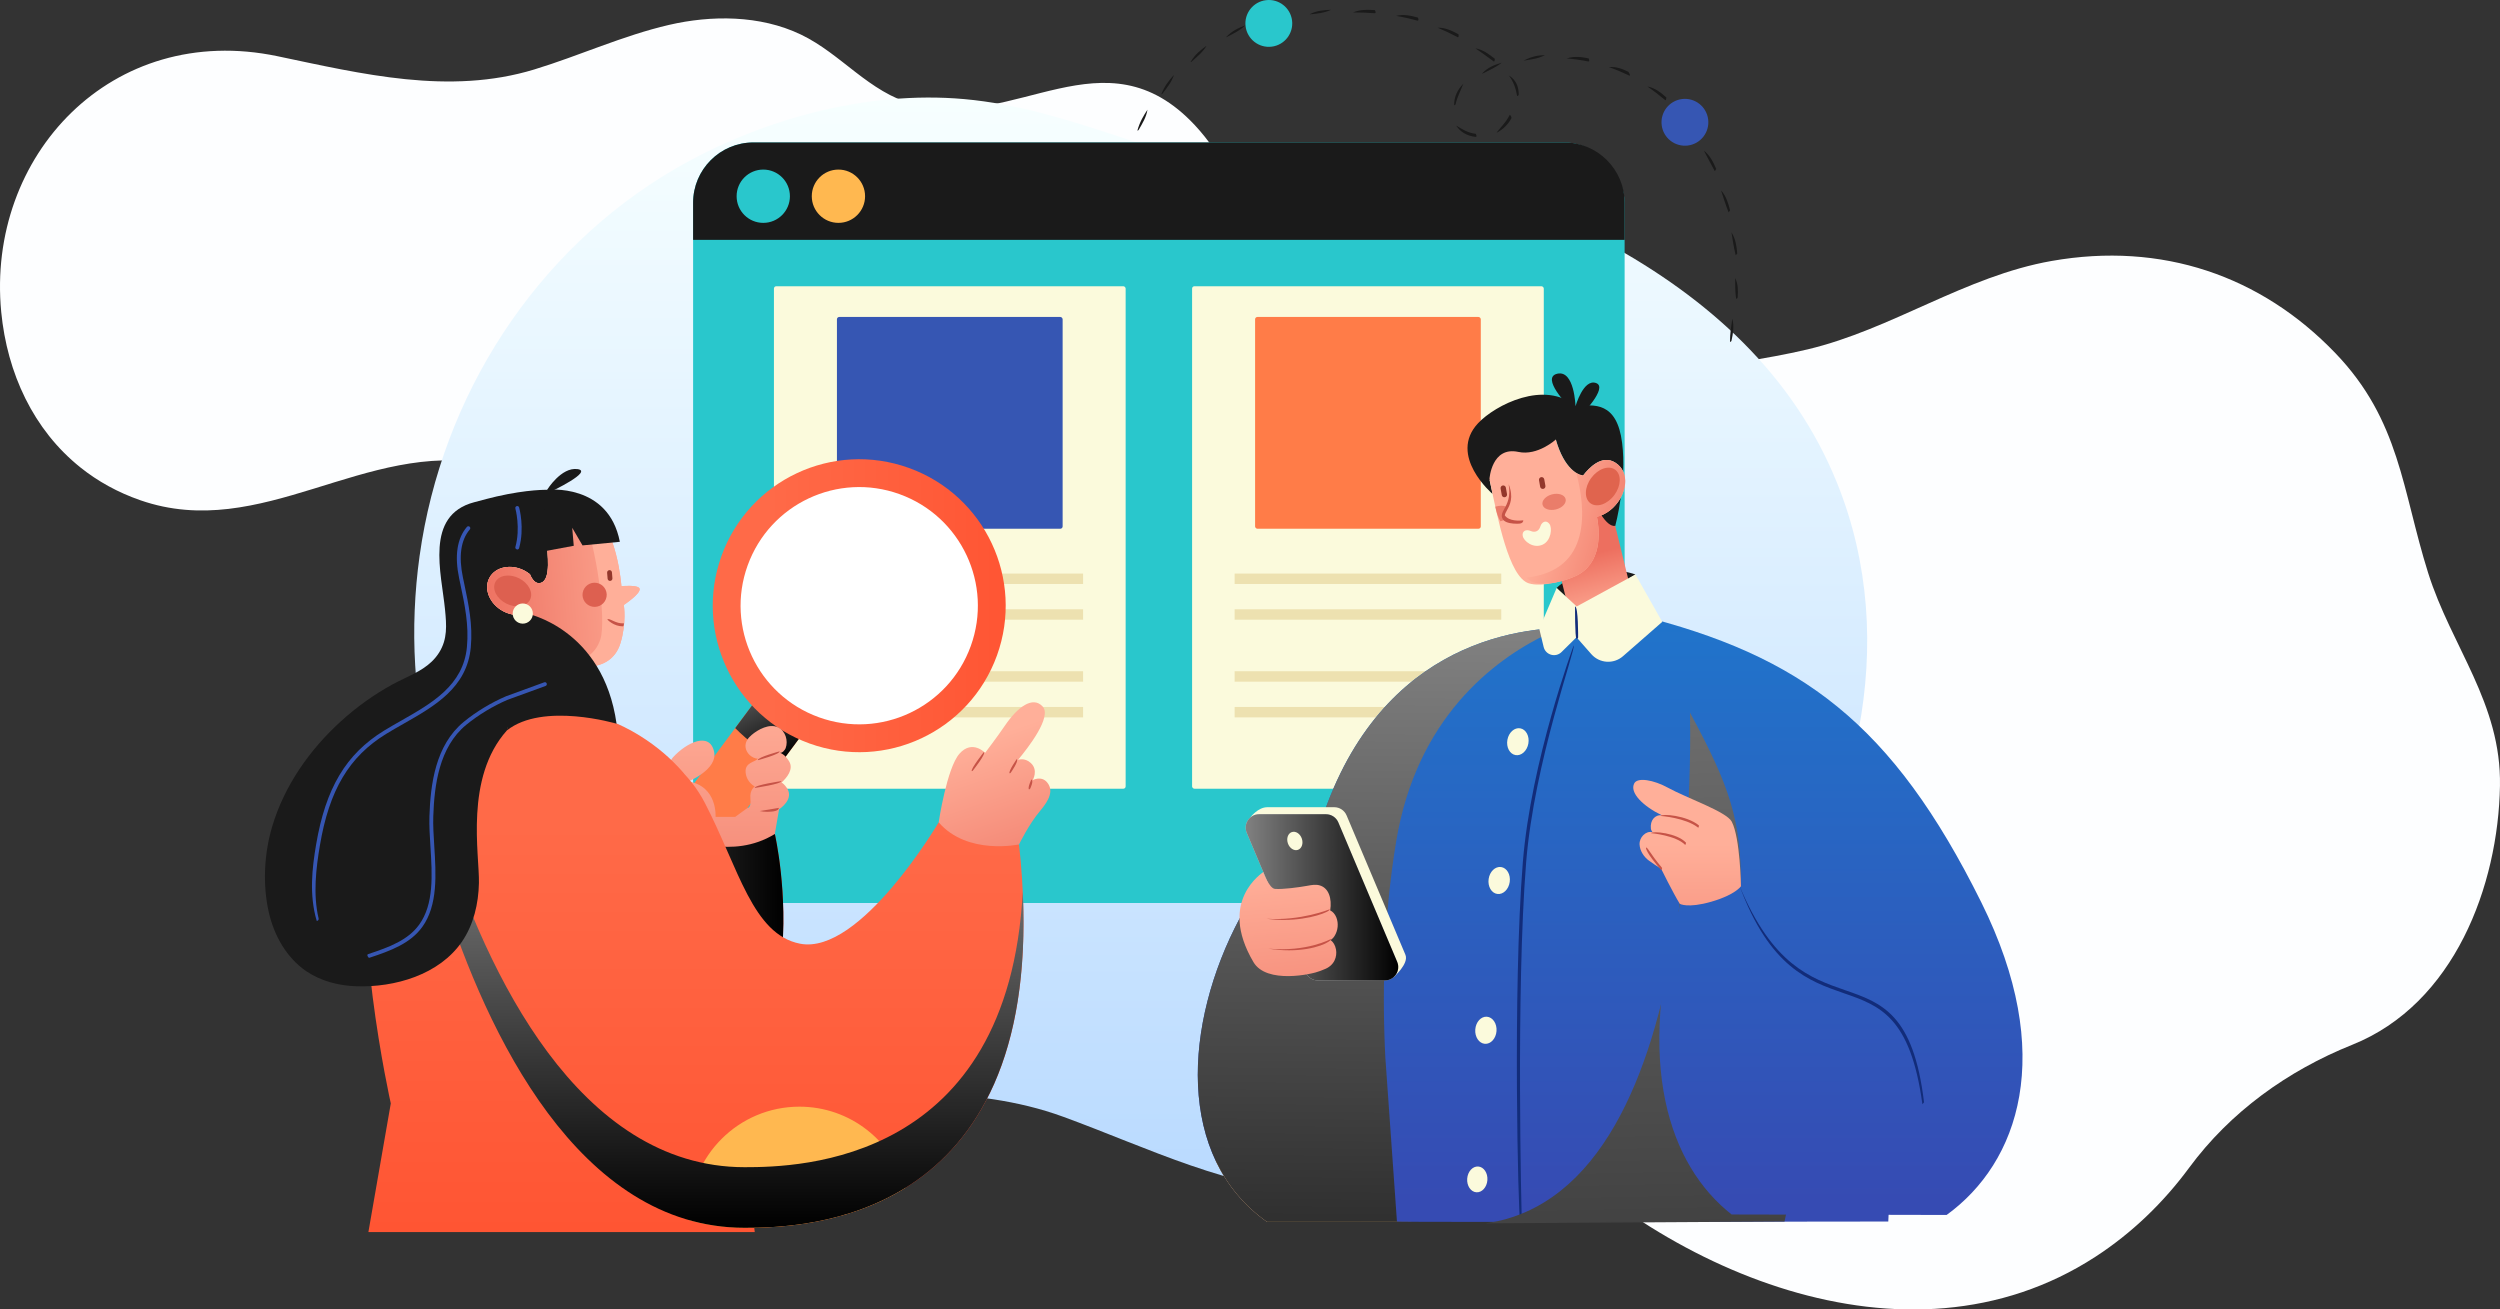 <?xml version="1.0" encoding="UTF-8"?><svg xmlns="http://www.w3.org/2000/svg" width="344.031" height="180.201" xmlns:xlink="http://www.w3.org/1999/xlink" viewBox="0 0 344.031 180.201"><rect x="0" y="0" width="344.031" height="180.201" fill="#333333" stroke="none"/><defs><style>.cls-1{fill:url(#linear-gradient-15);}.cls-2{fill:url(#linear-gradient-13);}.cls-3{fill:#ffb850;}.cls-4{fill:#e0644e;}.cls-5{fill:url(#linear-gradient-10);}.cls-6{fill:url(#_名称未設定グラデーション_6);}.cls-7{fill:#fbfadc;}.cls-8{fill:#fff;}.cls-9{fill:#ffaf99;}.cls-10{fill:url(#linear-gradient-9);}.cls-10,.cls-11,.cls-12,.cls-13,.cls-14,.cls-15{mix-blend-mode:soft-light;}.cls-11{fill:url(#linear-gradient-2);}.cls-12{fill:url(#linear-gradient-4);}.cls-13{fill:url(#linear-gradient-16);}.cls-16{fill:#dd6050;}.cls-17{fill:#ea7d6a;}.cls-18{fill:url(#linear-gradient-3);}.cls-19{fill:url(#linear-gradient-5);}.cls-20{fill:#ff7b48;}.cls-21{isolation:isolate;}.cls-22{fill:#93372b;}.cls-23{fill:url(#linear-gradient-8);}.cls-24{fill:#29c7cc;}.cls-25{fill:#ede1b0;}.cls-26{fill:#fdfeff;}.cls-27{fill:url(#New_Gradient_Swatch_copy_3);}.cls-28{fill:url(#linear-gradient-14);}.cls-29{fill:url(#New_Gradient_Swatch_copy_3-2);}.cls-14{fill:url(#linear-gradient-12);}.cls-30{fill:#ff7c48;}.cls-31{fill:url(#linear-gradient-17);}.cls-32{fill:url(#linear-gradient-7);}.cls-33{fill:#1a1a1a;}.cls-34{fill:#c65347;}.cls-35{fill:url(#linear-gradient-6);}.cls-36{fill:#122c7a;}.cls-37{fill:#d2d2d2;}.cls-38{fill:url(#linear-gradient);}.cls-39{fill:#3656b3;}.cls-15{fill:url(#linear-gradient-11);}.cls-40{fill:url(#New_Gradient_Swatch_copy_3-3);}</style><linearGradient id="_名称未設定グラデーション_6" x1="156.979" y1="164.236" x2="156.979" y2="13.423" gradientUnits="userSpaceOnUse"><stop offset="0" stop-color="#b9daff"/><stop offset="1" stop-color="#f7ffff"/></linearGradient><linearGradient id="linear-gradient" x1="64.359" y1="135" x2="107.801" y2="135" gradientUnits="userSpaceOnUse"><stop offset=".194" stop-color="#ff6a48"/><stop offset="1" stop-color="#f53"/></linearGradient><linearGradient id="linear-gradient-2" x1="1138.068" y1="-2274.155" x2="1138.068" y2="-2258.901" gradientTransform="translate(46.91 2630.614) rotate(-25.233)" gradientUnits="userSpaceOnUse"><stop offset=".006" stop-color="gray"/><stop offset="1" stop-color="#000"/></linearGradient><linearGradient id="linear-gradient-3" x1="98.08" y1="83.353" x2="138.4" y2="83.353" xlink:href="#linear-gradient"/><linearGradient id="linear-gradient-4" x1="64.359" y1="135" x2="107.801" y2="135" gradientTransform="matrix(1,0,0,1,0,0)" xlink:href="#linear-gradient-2"/><linearGradient id="linear-gradient-5" x1="100.419" y1="95.245" x2="100.419" y2="139.244" gradientUnits="userSpaceOnUse"><stop offset=".006" stop-color="#ffaf99"/><stop offset="1" stop-color="#ed6f5f"/></linearGradient><linearGradient id="linear-gradient-6" x1="279.056" y1="97.464" x2="279.056" y2="169.55" gradientTransform="translate(-201.985)" xlink:href="#linear-gradient"/><linearGradient id="linear-gradient-7" x1="302.517" y1="100.326" x2="302.517" y2="168.962" gradientTransform="translate(-201.985)" xlink:href="#linear-gradient"/><linearGradient id="linear-gradient-8" x1="135.124" y1="101.562" x2="144.064" y2="127.516" xlink:href="#linear-gradient-5"/><linearGradient id="linear-gradient-9" x1="100.696" y1="114.109" x2="100.696" y2="168.962" gradientTransform="matrix(1,0,0,1,0,0)" xlink:href="#linear-gradient-2"/><linearGradient id="linear-gradient-10" x1="91.253" y1="79.913" x2="65.5" y2="82.014" xlink:href="#linear-gradient-5"/><linearGradient id="New_Gradient_Swatch_copy_3" x1="197.69" y1="81.562" x2="197.69" y2="165.321" gradientUnits="userSpaceOnUse"><stop offset="0" stop-color="#1f76cc"/><stop offset="1" stop-color="#364bb3"/></linearGradient><linearGradient id="linear-gradient-11" x1="198.043" y1="86.831" x2="196.847" y2="215.739" gradientTransform="matrix(1,0,0,1,0,0)" xlink:href="#linear-gradient-2"/><linearGradient id="New_Gradient_Swatch_copy_3-2" x1="225.269" y1="81.562" x2="225.269" y2="165.321" xlink:href="#New_Gradient_Swatch_copy_3"/><linearGradient id="linear-gradient-12" x1="224.952" y1="64.703" x2="229.523" y2="278.228" gradientTransform="matrix(1,0,0,1,0,0)" xlink:href="#linear-gradient-2"/><linearGradient id="New_Gradient_Swatch_copy_3-3" x1="251.796" y1="81.562" x2="251.796" y2="165.321" xlink:href="#New_Gradient_Swatch_copy_3"/><linearGradient id="linear-gradient-13" x1="15848.992" y1="-1694.944" x2="15848.992" y2="-1710.985" gradientTransform="translate(16006.466 -2123.451) rotate(165.93) scale(1 -1)" gradientUnits="userSpaceOnUse"><stop offset=".006" stop-color="#ffaf99"/><stop offset=".58" stop-color="#ed6f5f"/></linearGradient><linearGradient id="linear-gradient-14" x1="15854.259" y1="-1711.624" x2="15839.968" y2="-1703.362" gradientTransform="translate(16006.466 -2123.451) rotate(165.93) scale(1 -1)" xlink:href="#linear-gradient-5"/><linearGradient id="linear-gradient-15" x1="232.166" y1="116.012" x2="232.166" y2="147.615" xlink:href="#linear-gradient-5"/><linearGradient id="linear-gradient-16" x1="171.422" y1="123.484" x2="192.417" y2="123.484" gradientTransform="matrix(1,0,0,1,0,0)" xlink:href="#linear-gradient-2"/><linearGradient id="linear-gradient-17" x1="637.314" y1="-571.524" x2="637.314" y2="-537.749" gradientTransform="translate(-411.259 741.912) rotate(-4.732)" xlink:href="#linear-gradient-5"/></defs><g class="cls-21"><g id="_レイヤー_2"><g id="top"><path class="cls-26" d="M209.335,154.124c18.731,20.497,52.999,35.698,79.002,18.835,5.056-3.279,9.397-7.487,12.924-12.273,5.632-7.643,13.542-13.349,22.436-16.912,14.078-5.64,20.085-21.906,20.33-35.621.204-11.398-6.686-19.143-9.89-29.33-3.583-11.392-3.847-20.948-12.759-30.227-10.253-10.675-23.899-15.348-39.032-12.688-11.919,2.095-21.977,9.406-33.595,12.17-11.82,2.813-25.105,2.792-35.297,10.118-9.072,6.521-15.509,16.839-18.939,27.068-7.006,20.897-2.963,44.982,9.603,62.456,1.561,2.171,3.309,4.315,5.218,6.404Z"/><path class="cls-26" d="M11.08,64.335C4.589,59.156.979,51.336.168,42.928-1.902,21.453,15.357,2.952,38.2,7.738c11.589,2.428,23.612,5.394,35.332,1.818,6.231-1.902,12.18-4.657,18.535-6.13,5.769-1.337,12.486-1.384,18.151,1.332,5.561,2.666,9.35,7.951,15.522,9.598,13.94,3.72,26.278-10.411,38.692,2.879,7.553,8.086,10.742,22.101,4.88,31.865-10.792,17.975-29.551,5.509-44.645,12.867-10.748,5.695-22.026,13.385-34.834,9.529-7.619-2.294-14.812-6.025-22.661-7.608-16.898-3.409-31.173,10.733-47.842,4.959-3.136-1.086-5.886-2.623-8.252-4.511Z"/><polygon class="cls-3" points="203.993 82.034 207.635 76.313 211.278 82.034 203.993 82.034"/><path class="cls-6" d="M57.741,76.509c3.046-21.96,15.891-42.048,35.144-53.259,11.612-6.762,26.33-10.832,39.822-9.611,14.616,1.323,27.84,8.691,42.246,11.057,16.184,2.656,31.313.629,46.174,8.739,13.883,7.576,25.65,18.058,31.697,33.081,17.676,43.912-24.316,99.318-70.718,97.684-12.646-.445-24.106-6.245-35.765-10.509-12.861-4.705-25.306-2.376-38.303-5.465-27.784-6.605-49.154-27.335-50.902-56.683-.298-4.983-.089-10.034.605-15.034Z"/><rect class="cls-24" x="95.38" y="19.603" width="128.188" height="104.658" rx="8.301" ry="8.301"/><path class="cls-33" d="M95.38,33.011h128.188v-5.107c0-4.577-3.724-8.301-8.301-8.301h-111.586c-4.578,0-8.301,3.724-8.301,8.301v5.107Z"/><path class="cls-24" d="M108.702,27.003c0,2.025-1.642,3.667-3.667,3.667s-3.667-1.642-3.667-3.667,1.641-3.667,3.667-3.667,3.667,1.642,3.667,3.667Z"/><circle class="cls-3" cx="115.378" cy="27.003" r="3.667"/><rect class="cls-7" x="164.046" y="39.39" width="48.398" height="69.147" rx=".321" ry=".321" transform="translate(376.49 147.927) rotate(180)"/><rect class="cls-25" x="169.899" y="78.93" width="36.692" height="1.435" transform="translate(376.49 159.294) rotate(180)"/><rect class="cls-25" x="169.899" y="83.842" width="36.692" height="1.436" transform="translate(376.49 169.121) rotate(180)"/><rect class="cls-25" x="169.899" y="92.371" width="36.692" height="1.435" transform="translate(376.49 186.178) rotate(180)"/><rect class="cls-25" x="169.899" y="97.285" width="36.692" height="1.435" transform="translate(376.49 196.006) rotate(180)"/><rect class="cls-30" x="172.716" y="43.617" width="31.059" height="29.144" rx=".321" ry=".321"/><rect class="cls-7" x="106.503" y="39.39" width="48.399" height="69.147" rx=".321" ry=".321" transform="translate(261.405 147.927) rotate(180)"/><rect class="cls-25" x="112.356" y="78.93" width="36.692" height="1.435" transform="translate(261.405 159.294) rotate(180)"/><rect class="cls-25" x="112.356" y="83.842" width="36.692" height="1.436" transform="translate(261.405 169.121) rotate(180)"/><rect class="cls-25" x="112.356" y="92.371" width="36.692" height="1.435" transform="translate(261.405 186.178) rotate(180)"/><rect class="cls-25" x="112.356" y="97.285" width="36.692" height="1.435" transform="translate(261.405 196.006) rotate(180)"/><rect class="cls-39" x="115.173" y="43.617" width="31.059" height="29.144" rx=".321" ry=".321" transform="translate(261.405 116.378) rotate(180)"/><path class="cls-38" d="M106.626,114.767l-12.526.528c-5.401,14.524-29.74,22.874-29.74,22.874l26.518,17.065c23.328-7.715,15.749-40.467,15.749-40.467Z"/><path class="cls-30" d="M84.472,129.313c1.755,1.304,4.235.938,5.539-.817l27.441-36.937c1.304-1.755.938-4.235-.818-5.54-1.755-1.304-4.235-.938-5.539.817l-27.441,36.937c-1.304,1.755-.938,4.235.818,5.539h0Z"/><path class="cls-11" d="M111.095,86.836l-9.922,13.356c1.83,1.856,3.984,3.435,6.419,4.638l9.86-13.272c1.304-1.755.938-4.235-.818-5.54-1.755-1.304-4.235-.938-5.539.817Z"/><path class="cls-18" d="M99.284,76.507c-3.782,10.469,1.639,22.022,12.108,25.803,10.469,3.781,22.021-1.64,25.803-12.11,3.781-10.469-1.64-22.021-12.109-25.802-10.469-3.781-22.021,1.64-25.803,12.109h0Z"/><path class="cls-8" d="M102.887,77.808c-3.063,8.479,1.328,17.835,9.808,20.898,8.479,3.062,17.835-1.328,20.898-9.808,3.063-8.479-1.329-17.836-9.808-20.898-8.479-3.063-17.835,1.328-20.898,9.808h0Z"/><path class="cls-12" d="M106.626,114.767l-12.526.528c-5.401,14.524-29.74,22.874-29.74,22.874l26.518,17.065c23.328-7.715,15.749-40.467,15.749-40.467Z"/><path class="cls-19" d="M107.546,107.69c.726-.661,1.716-1.841,1.04-2.932-.477-.768-.92-1.066-1.256-1.169.306.094.702-.403.784-.627.382-1.034-.024-2.387-1.059-2.874-1.181-.556-2.74.299-3.634,1.059-.519.441-.912.99-.819,1.707.105.811.868,1.497,1.678,1.553-.36.49-1.798.483-1.673,1.879.125,1.394,1.255,1.938,1.255,1.938,0,0-.72.468-.597,1.659.137,1.323-.386,1.296-.385,1.287l-1.709,1.242h-2.702s.302-4.197-3.728-4.879c0,0,4.031-1.648,3.532-4.062-.581-2.815-3.754-1.338-5.667.75s1.491,11.074,1.491,11.074c0,0,6.626,3.12,12.526-.528l.587-3.398s2.181-1.384,1.046-2.972c-.295-.414-.529-.622-.713-.707Z"/><path class="cls-33" d="M238.068,47.044c.002-1.23.18-2.217.319-3.193.283,1.046.103,2.044-.11,3.025-.023.1-.11.168-.208.168ZM238.911,41.114c-.155-1.098-.126-1.982-.126-2.852.426.88.397,1.772.338,2.652-.007.113-.101.2-.212.2ZM238.854,35.125c-.298-1.187-.423-2.182-.584-3.152.584.911.711,1.916.798,2.919-.2.232-.207.233-.214.233ZM237.873,29.217c-.446-1.126-.727-2.088-1.04-3.024.723.81,1.006,1.784,1.248,2.758-.173.263-.191.266-.208.266ZM235.971,23.539c-.592-1.052-1.029-1.954-1.494-2.807.847.661,1.289,1.573,1.691,2.509-.139.293-.168.298-.196.298ZM203.061,18.841c-1.178-.133-2.12-.689-2.676-1.567.847.538,1.678,1.026,2.701,1.142.175.345.083.425-.024.425ZM233.099,18.288c-.744-.919-1.355-1.711-1.993-2.443.97.465,1.592,1.269,2.169,2.109-.092.322-.135.334-.176.334ZM205.952,18.245c.628-.803,1.219-1.382,1.608-2.072.073-.13.144-.261.212-.393.31.332.236.468.16.602-.427.76-1.077,1.395-1.876,1.837-.033.017-.069.026-.103.026ZM156.514,17.974c.339-1.222.871-2.082,1.394-2.88-.162,1.026-.689,1.88-1.209,2.774-.04.069-.111.106-.185.106ZM200.109,14.481c-.016-1.223.492-2.159,1.262-2.958-.394,1.026-.878,1.911-1.052,2.786-.021.102-.11.172-.209.172ZM229.168,13.783c-.88-.717-1.665-1.334-2.475-1.888,1.065.212,1.865.84,2.618,1.515-.026.349-.084.372-.143.372ZM208.783,13.217c-.214-1.151-.539-2.05-1.156-2.832,1.012.593,1.369,1.583,1.369,2.6,0,.118-.096.232-.213.232ZM159.807,12.973c.456-1.171,1.101-1.953,1.745-2.667-.32.992-.956,1.764-1.575,2.582-.042.056-.106.085-.17.085ZM224.235,10.409c-1.128-.53-1.969-.877-2.83-1.172,1.017-.103,1.874.251,2.685.648.299.481.223.524.145.524ZM203.946,10.138c.722-.829,1.671-1.205,2.723-1.519-.904.716-1.828,1.081-2.625,1.495-.031.016-.065.023-.098.023ZM163.828,8.545c.617-1.055,1.411-1.687,2.219-2.252-.548.905-1.329,1.527-2.076,2.198-.041.036-.092.055-.142.055ZM205.57,8.468c-.939-.689-1.745-1.284-2.53-1.817,1.033.185,1.849.788,2.663,1.435-.008.354-.07.381-.133.381ZM218.585,8.461c-1.01-.202-1.999-.341-2.984-.418,1.035-.348,2.042-.207,3.026-.005.145.353.056.423-.043.423ZM209.647,8.355c1.19-.636,2.075-.733,2.964-.778-.85.471-1.719.566-2.559.709-.38.067-.393.069-.405.069ZM168.724,5.123c.775-.862,1.703-1.278,2.656-1.639-.786.755-1.697,1.164-2.557,1.615-.031.016-.065.024-.099.024ZM200.608,5.121c-.983-.509-1.884-.941-2.781-1.312,1.074-.018,1.99.421,2.884.912.046.36-.027.4-.102.4ZM174.309,2.992c.88-.664,1.872-.875,2.893-1.047-.938.591-1.917.8-2.839,1.04-.018.004-.036.007-.054.007ZM195.079,2.843c-.991-.274-1.966-.493-2.958-.663,1.078-.249,2.069-.026,3.016.244.121.358.035.419-.058.419ZM180.207,1.978c.932-.519,1.942-.589,2.979-.633-1.012.471-2.014.54-2.958.632-.007,0-.014,0-.021,0ZM189.185,1.821c-.965-.073-1.967-.11-2.994-.111,1.039-.426,2.051-.389,3.011-.315.188.341.094.426-.016.426Z"/><path class="cls-24" d="M171.408,3.619c.219,1.766,1.828,3.021,3.594,2.802,1.766-.219,3.021-1.828,2.802-3.594-.218-1.766-1.828-3.021-3.594-2.802-1.766.218-3.021,1.828-2.802,3.594Z"/><path class="cls-39" d="M228.668,17.224c.219,1.766,1.828,3.021,3.594,2.803,1.766-.219,3.021-1.829,2.802-3.595-.218-1.766-1.828-3.021-3.594-2.802-1.766.219-3.021,1.828-2.802,3.594Z"/><path class="cls-35" d="M96.44,118.972c-1.604-4.703-2.39-12.597-2.39-12.597,0,0-3.723-4.836-10.61-7.395-9.509-3.532-28.12-1.604-32.066,13.457-3.469,13.242,2.404,39.409,2.404,39.409l-3.083,17.705h53.169s-4.677-42.524-7.425-50.578Z"/><path class="cls-32" d="M140.234,116.202l-11.06-3.039s-10.768,18.318-19.075,16.701c-6.534-1.27-8.448-10.385-13.083-19.343-4.122-7.965-13.862-11.979-22.982-9.436-10.278,2.868-16.039,12.838-13.008,22.317,5.963,18.646,18.538,45.558,41.45,45.558,8.427,0,43.406-.734,37.758-52.76Z"/><path class="cls-23" d="M144.104,107.673c-.802-.969-1.987-.321-1.987-.321,0,0,.809-1.374-.272-2.36-.862-.787-1.757-.421-1.757-.421,1.447-1.735,4.681-5.924,3.403-7.338-1.366-1.51-3.464.067-5.195,2.612-1.077,1.583-2.733,3.756-2.733,3.756,0,0-1.774-1.87-3.526.114-1.751,1.983-2.864,9.448-2.864,9.448,3.957,4.582,11.06,3.039,11.06,3.039,0,0,1.339-2.776,2.927-4.651,1.3-1.537,1.825-2.812.943-3.877Z"/><path class="cls-34" d="M133.721,106.118c-.159-.329,1.684-2.643,1.684-2.643.318.252-1.525,2.566-1.525,2.566-.04.051-.099.077-.159.077Z"/><path class="cls-34" d="M138.925,106.42c-.165-.32.997-1.966.997-1.966.331.233-.831,1.88-.831,1.88-.04.056-.102.086-.166.086Z"/><path class="cls-34" d="M141.587,108.629c-.182-.292.347-1.366.347-1.366.364.179-.165,1.253-.165,1.253-.035.072-.107.114-.182.114Z"/><path class="cls-3" d="M124.611,163.457c-1.749-6.431-7.616-11.166-14.601-11.166-8.365,0-15.147,6.782-15.147,15.147,0,.162.006.322.015.481,2.396.676,4.926,1.042,7.598,1.042,3.905,0,13.511-.158,22.135-5.504Z"/><path class="cls-10" d="M140.744,122.683c-1.951,37.344-30.73,37.937-38.268,37.937-22.913,0-35.488-26.912-41.45-45.558-.102-.317-.191-.635-.273-.953-.765,2.968.881,6.057.273,9.294,5.962,18.646,18.538,45.558,41.45,45.558,8.062,0,40.423-.672,38.268-46.278Z"/><path class="cls-33" d="M55.522,93.42c1.862-.893,3.711-1.739,4.892-3.596,1.193-1.876,1.031-3.805.83-5.911-.48-5.023-2.849-12.995,4.012-14.8,1.209-.326,2.348-.623,3.081-.792,4.361-.998,6.953-.916,6.953-.916,0,0,2.611,6.08,2.611,6.08,0,0-.075,2.27-.825,3.928-1.023,2.259-7.321,23.104-7.321,23.104-5.837,6.516-3.765,17.074-3.849,20.998-.06,2.829-.724,5.705-2.317,8.042-3.13,4.591-9.274,6.35-14.589,6.164-2.415-.085-4.849-.713-6.848-2.07-2.696-1.83-4.413-4.867-5.148-8.041-.885-3.822-.665-8.111.449-11.863,1.664-5.605,5.15-10.576,9.451-14.484,2.159-1.963,4.547-3.678,7.105-5.08.497-.272,1.006-.52,1.514-.763Z"/><path class="cls-9" d="M88.016,81.013c-.183-.583-2.502-.347-2.502-.347,0,0-.564-8.29-4.403-10.763l-5.861,4.703c.054,1.545.614,5.065-.758,5.582-1.028.387-1.559-1.158-1.559-1.158-.218-.176-.456-.338-.717-.479-1.862-1-4.039-.569-4.863.964-.824,1.532.018,3.587,1.879,4.587,1.099.591,2.302.672,3.277.332,0,.012.688,3.183,3.42,5.541,2.732,2.358,8.109,2.78,9.43-1.398.899-2.849.487-5.328.487-5.328,0,0,2.376-1.57,2.168-2.236Z"/><path class="cls-9" d="M88.016,81.013c-.183-.583-2.502-.347-2.502-.347,0,0-.564-8.29-4.403-10.763l-5.861,4.703c.054,1.545.614,5.065-.758,5.582-1.028.387-1.559-1.158-1.559-1.158-.218-.176-.456-.338-.717-.479-1.862-1-4.039-.569-4.863.964-.824,1.532.018,3.587,1.879,4.587,1.099.591,2.302.672,3.277.332,0,.012.688,3.183,3.42,5.541,2.732,2.358,8.109,2.78,9.43-1.398.899-2.849.487-5.328.487-5.328,0,0,2.376-1.57,2.168-2.236Z"/><path class="cls-5" d="M75.251,74.606c.054,1.545.614,5.065-.758,5.582-1.028.387-1.559-1.158-1.559-1.158-.218-.176-.456-.338-.717-.479-1.862-1-4.039-.569-4.863.964-.823,1.532.018,3.587,1.88,4.587,1.099.591,2.302.672,3.277.332,0,.012.688,3.183,3.42,5.541.521.449,1.137.828,1.803,1.119,2.136.09,4.154-.806,4.896-3.151.807-2.555-.483-12.766-2.502-17.249l-4.876,3.913Z"/><path class="cls-33" d="M85.297,74.559l-5.136.494-1.418-2.423.212,2.477-4.762.884,1.096-8.585s8.444-.982,10.008,7.153Z"/><path class="cls-33" d="M72.51,84.434l-2.756,16.084c4.96-3.944,15.092-.926,15.092-.926-1.855-13.1-12.336-15.158-12.336-15.158Z"/><path class="cls-39" d="M50.758,131.813c-.299-.323-.223-.474-.083-.52,2.931-.962,5.482-1.932,7.01-4.051,2.048-2.839,1.793-6.866,1.547-10.759-.093-1.473-.181-2.865-.139-4.15.144-4.367.813-9.792,4.736-13.006,1.693-1.387,3.761-2.637,5.821-3.519l5.245-1.914c.14-.05.291.021.341.16.051.138-.021.291-.159.341l-5.232,1.909c-2.001.857-4.023,2.08-5.679,3.436-3.758,3.078-4.4,8.357-4.54,12.611-.042,1.259.045,2.638.137,4.098.241,3.802.513,8.111-1.647,11.105-1.622,2.249-4.255,3.253-7.276,4.246-.028.01-.056.013-.083.013Z"/><path class="cls-39" d="M71.179,75.622c-.214-.05-.296-.197-.257-.339.73-2.618.008-5.282,0-5.309-.039-.141.044-.288.186-.328.141-.039.289.043.329.185.032.114.771,2.829,0,5.595-.033.117-.141.195-.257.195Z"/><path class="cls-39" d="M43.585,126.726c-1.065-3.603-.626-7.302-.09-10.474,1.317-7.791,4.116-12.49,9.358-15.708.774-.476,1.596-.941,2.39-1.393,4.186-2.379,8.515-4.838,9.012-10.113.286-3.035-.301-5.806-.921-8.739l-.148-.699c-.653-3.11-.295-5.495,1.062-7.089.095-.112.264-.125.376-.03.112.095.125.264.03.376-1.244,1.462-1.562,3.694-.946,6.634l.147.698c.629,2.974,1.224,5.784.931,8.9-.523,5.551-4.975,8.08-9.279,10.526-.79.449-1.608.914-2.375,1.385-5.098,3.13-7.822,7.718-9.111,15.342-.527,3.118-.961,6.752-.176,10.057.034.143-.055.287-.198.321-.02.005-.041.007-.061.007Z"/><path class="cls-34" d="M104.282,104.609c-.052-.399,2.996-1.216,2.996-1.216.106.391-2.944,1.209-2.944,1.209-.017.005-.035.007-.052.007Z"/><path class="cls-34" d="M103.864,108.426c-.028-.403,3.654-.937,3.654-.937.059.401-3.623.935-3.623.935-.01.001-.02.002-.03.002Z"/><path class="cls-34" d="M105.604,111.716c-.364,0-.738-.028-1.057-.106,1.054-.159,2.615-.437,2.631-.44.025.407-.754.546-1.574.546Z"/><path class="cls-16" d="M83.381,82.445c-.327.858-1.288,1.289-2.148.962-.858-.328-1.289-1.289-.962-2.148.328-.858,1.289-1.289,2.148-.961.859.327,1.29,1.289.962,2.148Z"/><path class="cls-22" d="M83.972,79.941c-.183.015-.344-.121-.358-.304l-.067-.821c-.015-.183.121-.344.305-.359.184-.015.344.121.359.305l.066.821c.015.183-.121.344-.305.358Z"/><path class="cls-34" d="M85.696,86.191c-1.254,0-2.088-.902-2.124-.942.308-.264,1.134.621,2.294.531-.036.409-.104.411-.17.411Z"/><path class="cls-16" d="M69.67,83.059c-1.32-.668-1.995-1.989-1.509-2.949.487-.961,1.951-1.199,3.27-.531s1.995,1.988,1.508,2.949c-.486.961-1.95,1.199-3.269.531Z"/><path class="cls-7" d="M70.551,84.434c0,.768.622,1.389,1.389,1.389s1.389-.622,1.389-1.389-.622-1.389-1.389-1.389-1.389.623-1.389,1.389Z"/><path class="cls-33" d="M75.289,67.406s1.941-3.154,4.181-2.852c2.239.302-3.692,3.116-3.692,3.116l-.489-.264Z"/><path class="cls-27" d="M213.535,86.456c-11.448.809-30.499,7.262-34.624,39.829,0,.004-8.312.083-8.312.083-7.712,14.51-8.84,32.868,3.755,41.777h29.656c8.3-6.13,13.824-17.025,16.978-26.408,10.521-31.316,17.463-57.044-7.452-55.281Z"/><path class="cls-3" d="M167.268,159.671c1.545,3.294,3.863,6.194,7.086,8.473h19.921c-7.543-9.416-21.109-9.12-27.007-8.473Z"/><path class="cls-15" d="M213.535,86.456c-11.448.809-30.499,7.262-34.624,39.829,0,.004-8.312.083-8.312.083-7.712,14.51-8.84,32.868,3.755,41.777h29.656c8.3-6.13,13.824-17.025,16.978-26.408,10.521-31.316,17.463-57.044-7.452-55.281Z"/><path class="cls-33" d="M225.053,79.052s-2.188-.81-4.746-.592c-4.218.363-6.089,2.447-6.089,2.447l2.697,3.759,8.139-5.614Z"/><path class="cls-29" d="M190.645,145.635c-.026-.489-.048-.988-.07-1.494-.024-.605-.043-1.099-.058-1.6-.021-.673-.034-1.17-.045-1.673-.015-.72-.022-1.224-.028-1.735-.007-.755-.009-1.272-.008-1.795.002-.767.006-1.303.013-1.844.012-.761.022-1.322.037-1.89.02-.725.039-1.321.062-1.923.024-.61.053-1.215.084-1.822.039-.738.075-1.327.114-1.916.054-.803.096-1.383.143-1.965.07-.851.122-1.43.177-2.012.086-.872.148-1.457.214-2.045.1-.87.173-1.469.251-2.069.113-.852.199-1.471.29-2.092.12-.799.223-1.45.332-2.104.08-.481.169-.95.262-1.416.156-.752.229-1.087.306-1.418.199-.831.305-1.252.419-1.664.134-.492.26-.913.389-1.331.215-.676.314-.975.417-1.271.259-.737.392-1.096.529-1.449.191-.491.348-.868.508-1.24.263-.602.385-.868.508-1.131.31-.653.462-.958.617-1.259.246-.477.427-.812.612-1.14.304-.533.442-.769.581-1,.35-.574.518-.838.686-1.096.288-.443.491-.738.694-1.027.333-.465.484-.674.638-.878.378-.499.557-.727.736-.951.322-.399.537-.657.755-.912.347-.398.513-.583.679-.766.392-.427.581-.628.772-.824.333-.342.56-.569.789-.789.345-.332.524-.499.704-.664.392-.357.591-.533.791-.706.329-.285.565-.483.799-.674.324-.263.518-.416.711-.566.379-.293.591-.452.802-.607.297-.218.536-.388.775-.556.287-.198.495-.338.702-.476.35-.23.571-.373.791-.51.254-.16.495-.307.733-.448.231-.139.455-.268.676-.394.76-.43,1.426-.778,2.06-1.088,3.484-1.705,5.986-2.257,5.986-2.257l.15,3.026,2.585-1.141,3.544-1.321s23.811,1.724,30.612,26.816c6.224,22.964,4.381,55.569,4.381,55.569,0,0-67.595.114-67.614,0l-1.59-22.458Z"/><path class="cls-36" d="M209.179,167.944c-.236-.533-1.041-31.504.38-49.269,1.115-13.931,6.94-29.697,7-29.856.368.317-5.437,16.027-6.545,29.893-1.419,17.737-.616,48.688-.607,48.998-.224.234-.226.234-.227.234Z"/><path class="cls-7" d="M207.436,101.811c-.181,1.016.319,1.955,1.115,2.098.797.142,1.589-.567,1.77-1.585.18-1.016-.319-1.955-1.116-2.098-.796-.141-1.588.569-1.769,1.585Z"/><path class="cls-7" d="M204.855,120.963c-.145,1.022.387,1.943,1.189,2.056.802.114,1.568-.624,1.712-1.647.145-1.022-.387-1.942-1.189-2.056-.802-.114-1.568.624-1.712,1.646Z"/><path class="cls-7" d="M203.016,141.67c-.076,1.031.518,1.913,1.325,1.973.806.059,1.523-.728,1.598-1.758.075-1.03-.518-1.913-1.325-1.972-.807-.059-1.523.728-1.598,1.758Z"/><path class="cls-7" d="M201.904,162.198c-.072.979.492,1.818,1.259,1.875.768.057,1.448-.692,1.52-1.671.072-.98-.492-1.819-1.259-1.876-.768-.056-1.448.693-1.52,1.671Z"/><path class="cls-20" d="M258.842,140.086c1.389-1.391,2.955-2.494,4.624-3.321,1.069,12.407.239,21.385.239,21.385l-3.991.198-4.953.244c-2.278-6.236-.921-13.5,4.081-18.506Z"/><path class="cls-14" d="M249.266,142.046c.631,6.547-3.694,26.048-3.694,26.048l-41.095.252c31.667-4.575,27.985-73.88,27.985-73.88,0,0,15.754,36.685,16.804,47.581Z"/><path class="cls-7" d="M182.501,133.952l9.291.505s2.125-1.851,1.612-3.067l-8.097-19.181c-.289-.683-.959-1.127-1.7-1.127h-9.203c-1.32,0-2.345,1.418-2.345,1.418l8.744,20.326c.288.682.957,1.127,1.699,1.127Z"/><path class="cls-40" d="M272.643,124.156c-12.238-24.636-24.764-33.931-47.374-39.552l7.263,13.402c5.58,10.329,7.054,14.865,7.045,23.954l-8.281,2.194c-6.414,22.276-1.599,36.206,6.997,42.974l29.586.065c9.927-7.195,15.156-22.118,4.764-43.037Z"/><path class="cls-36" d="M264.545,151.947c-1.647-12.088-5.902-13.563-10.824-15.273-4.769-1.653-10.175-3.53-14.347-14.787,4.524,10.897,9.82,12.734,14.495,14.358,5.07,1.759,9.447,3.276,10.903,15.448-.208.254-.219.254-.227.254Z"/><path class="cls-2" d="M214.315,77.618l2.004,7.998s1.614,1.179,5.151-.799c3.359-1.88,3.296-2.294,3.28-2.332-.002-.006-3.372-13.798-3.372-13.798l-7.064,8.931Z"/><path class="cls-33" d="M223.039,68.466c-.325,2.298-.759,3.903-.759,3.903-.627.095-1.288-.54-1.901-1.458,1.143-.464,2.085-1.388,2.66-2.445Z"/><path class="cls-33" d="M223.226,60.965c-.714-5.73-3.883-5.307-6.416-5.058-4.203-3.662-11.04-.199-13.412,2.336-4.179,4.465,1.999,9.734,1.999,9.734l-.41-1.902c7.695-1.8,9.111-5.593,9.111-5.593,1.181,4.156,3.161,4.91,3.698,5.04.856-1.125,2.664-3.049,4.523-1.831.492.322.833.735,1.048,1.198.049-1.28.021-2.618-.142-3.923Z"/><path class="cls-9" d="M223.368,64.888c-.215-.463-.557-.875-1.048-1.198-1.859-1.218-3.667.706-4.44,1.72-.62-.019-2.6-.774-3.781-4.929,0,0-2.488,2.285-5.158,1.707-3.687-.797-3.971,3.717-3.971,3.717,1.148,5.562,2.674,13.454,5.388,14.361,1.759.589,5.583-.374,7.097-1.335,3.187-2.022,2.587-6.343,2.305-7.82.213-.052.42-.119.62-.202,1.143-.464,2.085-1.388,2.66-2.445.639-1.174.825-2.513.329-3.578Z"/><path class="cls-28" d="M216.929,65.124c.385.251.699.356.868.398.856-1.125,2.664-3.049,4.523-1.831.492.322.833.734,1.048,1.197.496,1.065.31,2.404-.329,3.578-.575,1.058-1.517,1.981-2.66,2.445-.201.082-.408.15-.62.202.282,1.477.882,5.798-2.305,7.82-1.514.961-4.717,1.78-6.476,1.191-.318-.106-.624-.329-.918-.641,9.06-.988,8.129-9.562,6.868-14.358Z"/><path class="cls-22" d="M212.37,67.279c-.199.035-.39-.099-.426-.297l-.159-.896c-.035-.199.097-.39.297-.426.198-.035.389.098.425.297l.161.896c.035.199-.098.39-.298.426Z"/><path class="cls-17" d="M215.448,68.667c.144.574-.451,1.217-1.328,1.436-.877.22-1.704-.067-1.848-.64-.143-.573.451-1.217,1.328-1.437.876-.219,1.705.068,1.848.641Z"/><path class="cls-17" d="M207.172,71.443c-.198.126-.432.227-.691.293-.401-.64-.559-1.329-.71-2.016.655-.178,1.107-.152,1.45-.015l-.486,1.608.437.13Z"/><path class="cls-22" d="M207.088,68.425c-.199.035-.39-.099-.426-.297l-.161-.896c-.035-.199.099-.391.297-.426.2-.035.391.098.426.297l.16.896c.036.199-.098.39-.296.426Z"/><path class="cls-4" d="M222.267,64.637c.879.648.831,2.207-.108,3.482-.94,1.275-2.415,1.784-3.294,1.137-.879-.648-.83-2.207.109-3.482.939-1.275,2.414-1.784,3.293-1.137Z"/><path class="cls-7" d="M214.217,80.907l2.757,2.55,8.079-4.406,3.695,6.526-5.409,4.728c-1.283,1.121-3.23.993-4.354-.287l-2.041-2.322-2.059,2.035c-.814.804-2.193.411-2.46-.7l-.602-2.499,2.394-5.626Z"/><path class="cls-36" d="M216.943,87.925c-.227-.229-.197-4.468-.197-4.468.455.004.424,4.243.424,4.243,0,.123-.102.225-.227.225Z"/><path class="cls-1" d="M238.311,113.07c-.712-1.375-6.198-3.25-8.78-4.669-1.979-1.089-4.179-1.455-4.632-.613-.697,1.294,1.229,3.165,3.781,4.399-.97-.089-1.619.724-1.499,1.83.018.167.099.333.215.496-.924-.212-1.815.722-1.772,1.683.041.906.604,1.734,1.279,2.229.335.245,1.333.929,1.693,1.134,0,0,1.659,3.359,2.56,4.814,0,0,1.054.661,4.35-.288,3.297-.949,4.072-2.125,4.072-2.125,0,0-.096-6.629-1.266-8.89Z"/><path class="cls-34" d="M233.68,113.891c-1.717-1.357-5.128-1.605-5.162-1.607.168-.336,3.579-.091,5.273,1.299-.01.288-.062.309-.111.309Z"/><path class="cls-34" d="M231.889,116.258c-1.264-1.298-4.652-1.604-4.685-1.605.174-.334,3.587-.03,4.813,1.313-.043.277-.087.292-.128.292Z"/><path class="cls-34" d="M228.595,119.732c-2.058-2.374-2.114-2.981-2.085-3.114.347.103.427.675,2.22,2.829-.056.273-.096.285-.135.285Z"/><path class="cls-37" d="M181.367,134.92h9.203c1.32,0,2.213-1.347,1.7-2.563l-8.098-19.181c-.288-.684-.958-1.129-1.699-1.129h-9.203c-1.32,0-2.214,1.347-1.7,2.564l8.098,19.182c.288.683.958,1.128,1.699,1.128Z"/><path class="cls-13" d="M181.367,134.92h9.203c1.32,0,2.213-1.347,1.7-2.563l-8.098-19.181c-.288-.684-.958-1.129-1.699-1.129h-9.203c-1.32,0-2.214,1.347-1.7,2.564l8.098,19.182c.288.683.958,1.128,1.699,1.128Z"/><path class="cls-31" d="M172.491,132.398c1.799,3.054,8.089,1.672,9.151,1.23.227-.093.401-.165.512-.204,1.516-.531,1.863-1.816,1.699-2.755-.101-.58-.385-1.047-.748-1.303.203-.139.388-.311.533-.542.49-.774.586-1.763.254-2.583-.18-.446-.486-.793-.839-.955.256-1.66-.208-3.102-1.472-3.452-.542-.149-1.082-.047-1.607.05-1.187.22-3.466.526-4.527.439-.804-.066-1.607-2.331-1.607-2.331-.045.125-6.34,3.939-1.35,12.406Z"/><path class="cls-34" d="M176.652,126.596c-.755,0-1.546-.049-2.359-.167,4.689.32,8.656-1.287,8.695-1.305.099.337-2.685,1.472-6.336,1.472Z"/><path class="cls-34" d="M177.38,130.776c-.872,0-1.826-.068-2.858-.233,5.361.496,8.633-1.332,8.665-1.349.062.365-2.104,1.582-5.806,1.582Z"/><path class="cls-34" d="M208.752,72.072c-.641,0-1.441-.089-1.838-.477-.192-.19-.279-.437-.248-.718.032-.288.184-.564.359-.88.374-.675.885-1.599.586-3.359.73,1.833.156,2.872-.224,3.559-.159.289-.286.519-.309.725.581.827,2.032.752,2.549.683-.035.422-.413.467-.875.467Z"/><path class="cls-7" d="M209.548,73.763c-.132-.7.47-.965,1.084-.696s1.141.027,1.339-.618c.199-.645.79-.931,1.232-.373.441.558.256,2.331-.906,2.869-1.297.599-2.618-.481-2.749-1.182Z"/><path class="cls-33" d="M215.863,55.897s-3.904-3.948-1.548-4.472c2.356-.523,2.495,4.481,2.495,4.481,0,0,1.08-3.815,2.825-3.197,1.745.619-2.156,4.556-2.156,4.556l-1.617-1.368Z"/><path class="cls-7" d="M177.231,116.062c.235.674.854,1.072,1.383.888.529-.184.766-.881.532-1.555-.235-.676-.854-1.073-1.383-.888-.528.184-.767.88-.532,1.555Z"/></g></g></g></svg>